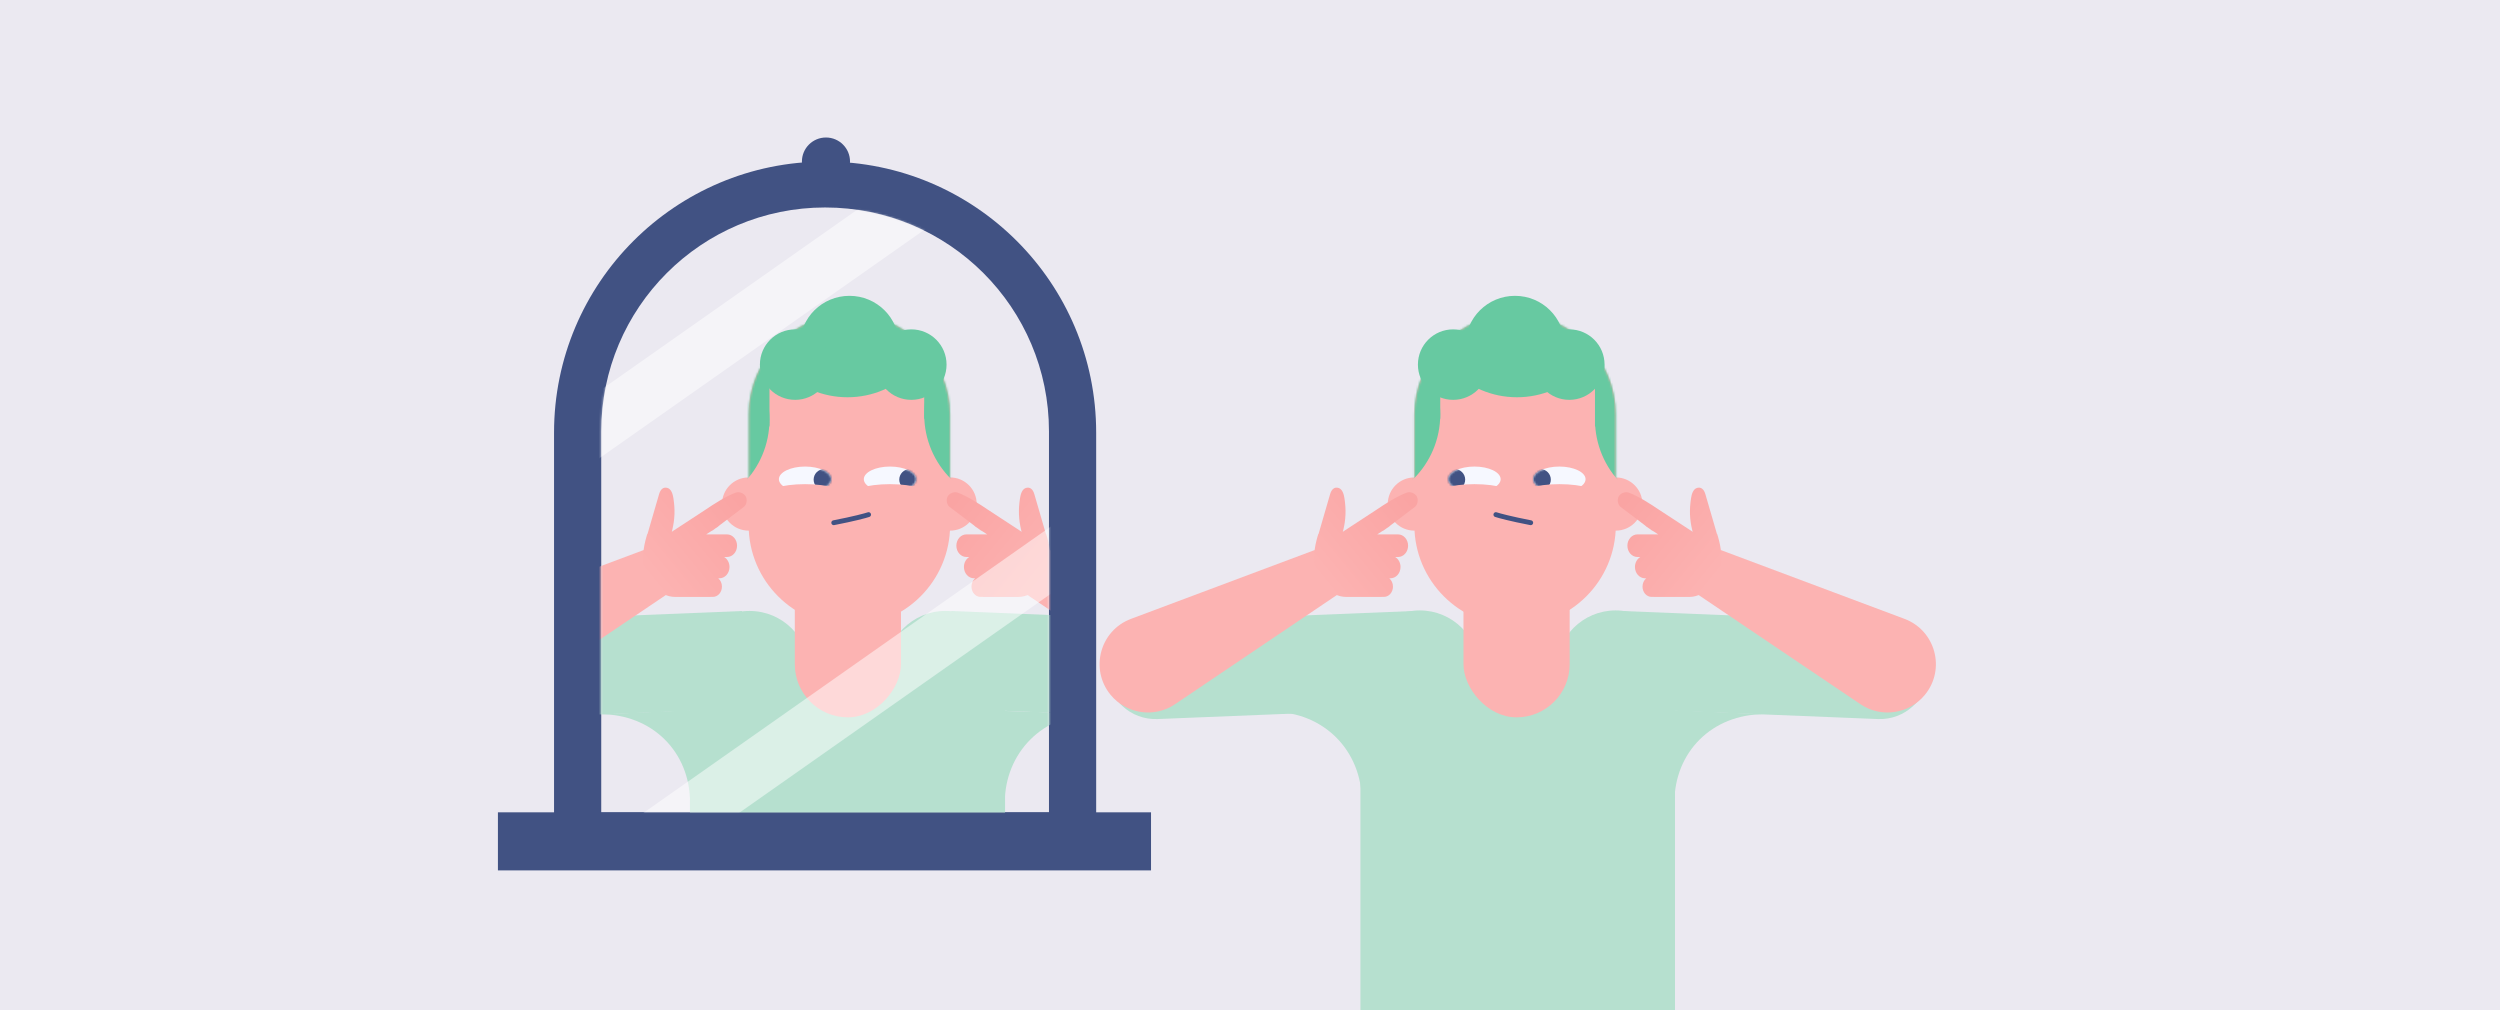 <?xml version="1.0" encoding="UTF-8"?>
<svg xmlns="http://www.w3.org/2000/svg" width="1200" height="485" viewBox="0 0 1200 485" fill="none">
  <rect x="0" y="0" width="1200" height="485" fill="#808080" stroke="none"/>
  <g clip-path="url(#clip0_1723_354)">
    <rect width="1200" height="485" fill="#EBE9F1"></rect>
    <rect x="239" y="389.914" width="313.491" height="27.877" fill="#415283"></rect>
    <path d="M265.941 207.658C265.941 135.8 324.194 77.547 396.052 77.547V77.547C467.911 77.547 526.163 135.8 526.163 207.658V412.467H265.941V207.658Z" fill="#415283"></path>
    <path d="M288.594 207.042C288.594 147.696 336.704 99.586 396.05 99.586V99.586C455.397 99.586 503.506 147.696 503.506 207.042V389.809H288.594V207.042Z" fill="#EBE9F1"></path>
    <mask id="mask0_1723_354" style="mask-type:alpha" maskUnits="userSpaceOnUse" x="288" y="99" width="216" height="291">
      <path d="M288.398 207.188C288.398 147.765 336.57 99.594 395.993 99.594V99.594C455.416 99.594 503.587 147.765 503.587 207.188V389.918H288.398V207.188Z" fill="white"></path>
    </mask>
    <g mask="url(#mask0_1723_354)">
      <path d="M388.395 321.864C388.395 306.065 375.587 293.258 359.788 293.258V293.258C343.989 293.258 331.181 306.065 331.181 321.864V442.468H388.395V321.864Z" fill="#B6E0CF"></path>
      <path d="M482.434 321.864C482.434 306.065 469.626 293.258 453.827 293.258V293.258C438.028 293.258 425.22 306.065 425.22 321.864V450.187H482.434V321.864Z" fill="#B6E0CF"></path>
      <rect width="81.763" height="125.217" transform="matrix(-1 0 0 1 446.73 319.82)" fill="#B6E0CF"></rect>
      <path d="M407.696 150.648C434.377 150.648 456.043 172.32 456.043 199.008V252.075C456.043 278.762 434.377 300.434 407.696 300.434C381.015 300.434 359.348 278.762 359.348 252.075V199.031C359.325 172.32 380.991 150.648 407.696 150.648Z" fill="#FCB3B2"></path>
      <circle cx="12.771" cy="12.771" r="12.771" transform="matrix(-1 0 0 1 468.812 229.164)" fill="#FCB3B2"></circle>
      <circle cx="12.771" cy="12.771" r="12.771" transform="matrix(-1 0 0 1 372.117 229.164)" fill="#FCB3B2"></circle>
      <rect width="50.963" height="83.239" rx="25.481" transform="matrix(-1 0 0 1 432.469 261.086)" fill="#FCB3B2"></rect>
      <mask id="mask1_1723_354" style="mask-type:alpha" maskUnits="userSpaceOnUse" x="359" y="150" width="98" height="151">
        <path d="M407.696 150.656C434.377 150.656 456.043 172.328 456.043 199.015V252.083C456.043 278.77 434.377 300.442 407.696 300.442C381.015 300.442 359.348 278.77 359.348 252.083V199.039C359.325 172.328 380.991 150.656 407.696 150.656Z" fill="#FCB3B2"></path>
      </mask>
      <g mask="url(#mask1_1723_354)">
        <circle cx="43.737" cy="43.737" r="43.737" transform="matrix(-1 0 0 1 531.094 155.195)" fill="#67C9A1"></circle>
        <circle cx="325.612" cy="201.409" r="43.737" fill="#67C9A1"></circle>
        <circle cx="453.522" cy="146.948" r="43.737" fill="#67C9A1"></circle>
        <circle cx="406.799" cy="146.948" r="43.737" fill="#67C9A1"></circle>
        <rect width="35.897" height="54.877" transform="matrix(-1 0 0 1 479.516 146.117)" fill="#67C9A1"></rect>
        <rect x="333.453" y="149.828" width="35.897" height="54.877" fill="#67C9A1"></rect>
      </g>
      <ellipse cx="407.745" cy="165.519" rx="23.725" ry="23.519" fill="#67C9A1"></ellipse>
      <circle cx="437.429" cy="175.011" r="16.917" fill="#67C9A1"></circle>
      <circle cx="381.671" cy="175.011" r="16.917" fill="#67C9A1"></circle>
      <path d="M427.208 236.089C420.262 236.089 414.632 233.37 414.632 230.017C414.632 226.664 420.262 223.945 427.208 223.945C434.154 223.945 439.785 226.664 439.785 230.017C439.785 233.37 434.154 236.089 427.208 236.089Z" fill="#F6F8FF"></path>
      <mask id="mask2_1723_354" style="mask-type:alpha" maskUnits="userSpaceOnUse" x="414" y="223" width="26" height="14">
        <path d="M427.208 236.089C420.262 236.089 414.632 233.37 414.632 230.017C414.632 226.664 420.262 223.945 427.208 223.945C434.154 223.945 439.785 226.664 439.785 230.017C439.785 233.37 434.154 236.089 427.208 236.089Z" fill="#F6F8FF"></path>
      </mask>
      <g mask="url(#mask2_1723_354)">
        <path d="M431.744 231.179C431.215 228.435 433.013 225.782 435.758 225.254C438.504 224.725 441.158 226.522 441.687 229.266C442.216 232.01 440.419 234.663 437.673 235.191C434.927 235.72 432.273 233.923 431.744 231.179Z" fill="#415283"></path>
      </g>
      <path d="M427.208 244.428C416.142 244.428 407.171 241.733 407.171 238.409C407.171 235.085 416.142 232.391 427.208 232.391C438.275 232.391 447.246 235.085 447.246 238.409C447.246 241.733 438.275 244.428 427.208 244.428Z" fill="#FCB3B2"></path>
      <path d="M386.448 236.089C393.394 236.089 399.025 233.37 399.025 230.017C399.025 226.664 393.394 223.945 386.448 223.945C379.502 223.945 373.871 226.664 373.871 230.017C373.871 233.37 379.502 236.089 386.448 236.089Z" fill="#F6F8FF"></path>
      <mask id="mask3_1723_354" style="mask-type:alpha" maskUnits="userSpaceOnUse" x="373" y="223" width="27" height="14">
        <path d="M386.448 236.089C393.394 236.089 399.025 233.37 399.025 230.017C399.025 226.664 393.394 223.945 386.448 223.945C379.502 223.945 373.871 226.664 373.871 230.017C373.871 233.37 379.502 236.089 386.448 236.089Z" fill="#F6F8FF"></path>
      </mask>
      <g mask="url(#mask3_1723_354)">
        <path d="M400.58 231.179C401.109 228.435 399.312 225.782 396.566 225.254C393.82 224.725 391.166 226.522 390.637 229.266C390.108 232.01 391.906 234.663 394.651 235.191C397.397 235.72 400.051 233.923 400.58 231.179Z" fill="#415283"></path>
      </g>
      <path d="M386.448 244.428C397.514 244.428 406.485 241.733 406.485 238.409C406.485 235.085 397.514 232.391 386.448 232.391C375.381 232.391 366.41 235.085 366.41 238.409C366.41 241.733 375.381 244.428 386.448 244.428Z" fill="#FCB3B2"></path>
      <path d="M358.062 340.109L356.169 293.29L231.64 298.325C218.712 298.848 208.654 309.752 209.177 322.681V322.681C209.7 335.61 220.605 345.667 233.534 345.145L358.062 340.109Z" fill="#B6E0CF"></path>
      <path d="M241.905 338.03L321.656 284.231L308.94 264.025L220.782 297.052C205.87 302.638 200.883 321.237 210.999 333.534C218.601 342.776 231.984 344.723 241.905 338.03Z" fill="#FCB3B2"></path>
      <path d="M316.361 237.192C317.058 234.777 318.466 233.655 320.355 234.196C322.245 234.737 322.942 237.205 323.237 239.132C324.082 244.661 323.948 249.215 322.607 254.744C322.6 254.778 322.54 254.981 322.446 255.306C322.573 255.197 322.708 255.095 322.851 255.002L322.844 254.993L338.543 244.723C342.61 241.971 348.437 238.175 353.201 236.441C354.728 235.894 357.047 236.636 357.955 238.278C358.863 239.921 358.328 242.365 357.025 243.334C352.95 246.369 348.569 249.752 345.407 252.141C345.14 252.425 344.853 252.672 344.553 252.868L343.611 253.484C343.044 253.904 342.553 254.265 342.148 254.549C341.913 254.712 341.624 254.863 341.297 255.002L338.999 256.508L348.948 256.498V256.51C351.622 256.498 353.789 258.936 353.789 261.93C353.789 264.935 351.623 267.361 348.948 267.361L347.588 267.362C349.119 268.271 350.162 270.078 350.162 272.152C350.162 275.142 347.995 277.578 345.321 277.59H344.753C345.831 278.487 346.531 279.937 346.531 281.575C346.531 284.293 344.588 286.512 342.187 286.512L325.141 286.523C325.116 286.523 325.092 286.522 325.067 286.521C324.757 286.529 324.443 286.535 324.127 286.535C315.968 286.535 308.59 278.033 308.59 267.981C308.59 265.848 308.916 263.591 309.312 261.637C309.337 261.47 309.372 261.304 309.415 261.138C310.007 258.363 310.701 256.312 310.701 256.312L310.814 256.285L312.032 252.078H312.046V252.052C312.059 251.986 312.073 251.907 312.1 251.841C313.52 246.984 313.788 246.034 316.361 237.192Z" fill="url(#paint0_linear_1723_354)"></path>
      <path d="M454.777 340.109L456.67 293.29L581.199 298.325C594.128 298.848 604.186 309.752 603.663 322.681V322.681C603.14 335.61 592.235 345.667 579.306 345.145L454.777 340.109Z" fill="#B6E0CF"></path>
      <path d="M570.935 338.03L491.184 284.231L503.899 264.025L592.058 297.052C606.969 302.638 611.957 321.237 601.841 333.534C594.238 342.776 580.856 344.723 570.935 338.03Z" fill="#FCB3B2"></path>
      <path d="M496.482 237.191C495.785 234.777 494.378 233.655 492.488 234.196C490.598 234.737 489.901 237.205 489.606 239.132C488.762 244.661 488.896 249.215 490.236 254.744C490.244 254.779 490.304 254.981 490.397 255.306C490.271 255.197 490.136 255.095 489.993 255.002L490 254.993L474.281 244.71C470.215 241.96 464.399 238.173 459.643 236.441C458.116 235.894 455.797 236.636 454.889 238.278C453.981 239.921 454.515 242.365 455.817 243.334C459.893 246.369 464.274 249.752 467.437 252.141C467.704 252.425 467.99 252.672 468.29 252.868L469.23 253.484C469.798 253.904 470.291 254.264 470.695 254.548C470.93 254.711 471.219 254.863 471.546 255.002L473.844 256.508L463.895 256.498V256.51C461.22 256.498 459.055 258.936 459.055 261.93C459.055 264.935 461.22 267.361 463.895 267.361L465.256 267.362C463.724 268.271 462.682 270.078 462.682 272.152C462.682 275.142 464.847 277.578 467.521 277.59H468.09C467.012 278.487 466.313 279.936 466.312 281.574C466.312 284.292 468.255 286.511 470.656 286.512L487.703 286.523C487.728 286.523 487.752 286.522 487.776 286.521C488.087 286.529 488.4 286.534 488.716 286.534C496.875 286.534 504.254 278.033 504.254 267.98C504.254 265.847 503.927 263.59 503.531 261.635C503.505 261.464 503.469 261.293 503.425 261.123C502.833 258.356 502.143 256.312 502.143 256.312L502.029 256.285L500.812 252.078H500.798V252.052C500.784 251.986 500.771 251.907 500.744 251.841C499.323 246.984 499.056 246.033 496.482 237.191Z" fill="url(#paint1_linear_1723_354)"></path>
      <path fill-rule="evenodd" clip-rule="evenodd" d="M525.281 342.667L482.257 341.273V385.691C482.257 361.16 500.75 342.667 525.281 342.667Z" fill="#B6E0CF"></path>
      <path fill-rule="evenodd" clip-rule="evenodd" d="M288.387 342.838L331.237 340.922V385.34C331.237 360.808 312.918 342.838 288.387 342.838Z" fill="#B6E0CF"></path>
      <path d="M416.922 247.016C415.366 247.534 409.843 249.038 400.197 250.905" stroke="#415283" stroke-width="2.334" stroke-linecap="round"></path>
      <rect opacity="0.5" width="325.154" height="26.425" transform="matrix(0.818 -0.575 0.603 0.798 295.273 399.727)" fill="white"></rect>
      <rect opacity="0.5" width="325.154" height="26.425" transform="matrix(0.818 -0.575 0.603 0.798 208.113 243.609)" fill="white"></rect>
    </g>
    <ellipse cx="396.465" cy="77.547" rx="11.547" ry="11.547" fill="#415283"></ellipse>
    <path d="M747 321.5C747 305.76 759.76 293 775.5 293V293C791.24 293 804 305.76 804 321.5V486H747V321.5Z" fill="#B6E0CF"></path>
    <path d="M653 321.5C653 305.76 665.76 293 681.5 293V293C697.24 293 710 305.76 710 321.5V486H653V321.5Z" fill="#B6E0CF"></path>
    <rect x="688" y="320" width="82" height="166" fill="#B6E0CF"></rect>
    <path d="M727.246 150.648C700.565 150.648 678.898 172.32 678.898 199.008V252.075C678.898 278.762 700.565 300.434 727.246 300.434C753.927 300.434 775.593 278.762 775.593 252.075V199.031C775.617 172.32 753.95 150.648 727.246 150.648Z" fill="#FCB3B2"></path>
    <circle cx="678.9" cy="241.935" r="12.771" fill="#FCB3B2"></circle>
    <circle cx="775.595" cy="241.935" r="12.771" fill="#FCB3B2"></circle>
    <rect x="702.473" y="261.086" width="50.963" height="83.239" rx="25.481" fill="#FCB3B2"></rect>
    <mask id="mask4_1723_354" style="mask-type:alpha" maskUnits="userSpaceOnUse" x="678" y="150" width="98" height="151">
      <path d="M727.246 150.656C700.565 150.656 678.898 172.328 678.898 199.015V252.083C678.898 278.77 700.565 300.442 727.246 300.442C753.927 300.442 775.593 278.77 775.593 252.083V199.039C775.617 172.328 753.95 150.656 727.246 150.656Z" fill="#FCB3B2"></path>
    </mask>
    <g mask="url(#mask4_1723_354)">
      <circle cx="647.585" cy="198.932" r="43.737" fill="#67C9A1"></circle>
      <circle cx="43.737" cy="43.737" r="43.737" transform="matrix(-1 0 0 1 853.066 157.672)" fill="#67C9A1"></circle>
      <circle cx="43.737" cy="43.737" r="43.737" transform="matrix(-1 0 0 1 725.156 103.211)" fill="#67C9A1"></circle>
      <circle cx="43.737" cy="43.737" r="43.737" transform="matrix(-1 0 0 1 771.879 103.211)" fill="#67C9A1"></circle>
      <rect x="655.426" y="146.117" width="35.897" height="54.877" fill="#67C9A1"></rect>
      <rect width="35.897" height="54.877" transform="matrix(-1 0 0 1 801.488 149.828)" fill="#67C9A1"></rect>
    </g>
    <ellipse cx="23.725" cy="23.519" rx="23.725" ry="23.519" transform="matrix(-1 0 0 1 750.922 142)" fill="#67C9A1"></ellipse>
    <circle cx="16.917" cy="16.917" r="16.917" transform="matrix(-1 0 0 1 714.43 158.094)" fill="#67C9A1"></circle>
    <circle cx="16.917" cy="16.917" r="16.917" transform="matrix(-1 0 0 1 770.188 158.094)" fill="#67C9A1"></circle>
    <path d="M707.733 236.089C714.679 236.089 720.31 233.37 720.31 230.017C720.31 226.664 714.679 223.945 707.733 223.945C700.787 223.945 695.156 226.664 695.156 230.017C695.156 233.37 700.787 236.089 707.733 236.089Z" fill="#F6F8FF"></path>
    <mask id="mask5_1723_354" style="mask-type:alpha" maskUnits="userSpaceOnUse" x="695" y="223" width="26" height="14">
      <path d="M707.733 236.089C714.679 236.089 720.31 233.37 720.31 230.017C720.31 226.664 714.679 223.945 707.733 223.945C700.787 223.945 695.156 226.664 695.156 230.017C695.156 233.37 700.787 236.089 707.733 236.089Z" fill="#F6F8FF"></path>
    </mask>
    <g mask="url(#mask5_1723_354)">
      <path d="M703.197 231.179C703.726 228.435 701.929 225.782 699.183 225.254C696.437 224.725 693.783 226.522 693.254 229.266C692.726 232.01 694.523 234.663 697.268 235.191C700.014 235.72 702.669 233.923 703.197 231.179Z" fill="#415283"></path>
    </g>
    <path d="M707.733 244.428C718.799 244.428 727.771 241.733 727.771 238.409C727.771 235.085 718.799 232.391 707.733 232.391C696.666 232.391 687.695 235.085 687.695 238.409C687.695 241.733 696.666 244.428 707.733 244.428Z" fill="#FCB3B2"></path>
    <path d="M748.493 236.089C741.548 236.089 735.917 233.37 735.917 230.017C735.917 226.664 741.548 223.945 748.493 223.945C755.439 223.945 761.07 226.664 761.07 230.017C761.07 233.37 755.439 236.089 748.493 236.089Z" fill="#F6F8FF"></path>
    <mask id="mask6_1723_354" style="mask-type:alpha" maskUnits="userSpaceOnUse" x="735" y="223" width="27" height="14">
      <path d="M748.493 236.089C741.548 236.089 735.917 233.37 735.917 230.017C735.917 226.664 741.548 223.945 748.493 223.945C755.439 223.945 761.07 226.664 761.07 230.017C761.07 233.37 755.439 236.089 748.493 236.089Z" fill="#F6F8FF"></path>
    </mask>
    <g mask="url(#mask6_1723_354)">
      <path d="M734.361 231.179C733.832 228.435 735.63 225.782 738.375 225.254C741.121 224.725 743.776 226.522 744.304 229.266C744.833 232.01 743.036 234.663 740.29 235.191C737.544 235.72 734.89 233.923 734.361 231.179Z" fill="#415283"></path>
    </g>
    <path d="M748.494 244.428C737.427 244.428 728.456 241.733 728.456 238.409C728.456 235.085 737.427 232.391 748.494 232.391C759.56 232.391 768.531 235.085 768.531 238.409C768.531 241.733 759.56 244.428 748.494 244.428Z" fill="#FCB3B2"></path>
    <path d="M776.875 340.109L778.768 293.29L903.297 298.325C916.226 298.848 926.283 309.752 925.76 322.681V322.681C925.238 335.61 914.333 345.667 901.404 345.145L776.875 340.109Z" fill="#B6E0CF"></path>
    <path d="M893.032 338.03L813.281 284.231L825.997 264.025L914.156 297.052C929.067 302.638 934.054 321.237 923.939 333.534C916.336 342.776 902.953 344.723 893.032 338.03Z" fill="#FCB3B2"></path>
    <path d="M818.576 237.192C817.879 234.777 816.472 233.655 814.582 234.196C812.692 234.737 811.995 237.205 811.7 239.132C810.856 244.661 810.99 249.215 812.33 254.744C812.338 254.778 812.398 254.981 812.491 255.306C812.365 255.197 812.23 255.095 812.087 255.002L812.094 254.993L796.395 244.723C792.327 241.971 786.5 238.175 781.736 236.441C780.21 235.894 777.891 236.636 776.982 238.278C776.075 239.921 776.609 242.365 777.911 243.334C781.987 246.369 786.368 249.752 789.53 252.141C789.798 252.425 790.085 252.672 790.385 252.868L791.326 253.484C791.893 253.904 792.385 254.265 792.789 254.549C793.024 254.712 793.313 254.863 793.641 255.002L795.938 256.508L785.989 256.498V256.51C783.315 256.498 781.149 258.936 781.148 261.93C781.148 264.935 783.315 267.361 785.989 267.361L787.35 267.362C785.818 268.271 784.775 270.078 784.775 272.152C784.776 275.142 786.942 277.578 789.616 277.59H790.185C789.106 278.487 788.406 279.937 788.406 281.575C788.406 284.293 790.35 286.512 792.751 286.512L809.797 286.523C809.821 286.523 809.846 286.522 809.87 286.521C810.181 286.529 810.495 286.535 810.811 286.535C818.969 286.535 826.347 278.033 826.348 267.981C826.348 265.848 826.021 263.591 825.626 261.637C825.6 261.47 825.565 261.304 825.522 261.138C824.93 258.363 824.236 256.312 824.236 256.312L824.123 256.285L822.905 252.078H822.892V252.052C822.878 251.986 822.865 251.907 822.838 251.841C821.417 246.984 821.149 246.034 818.576 237.192Z" fill="url(#paint2_linear_1723_354)"></path>
    <path d="M680.16 340.109L678.267 293.29L553.738 298.325C540.809 298.848 530.752 309.752 531.275 322.681V322.681C531.798 335.61 542.702 345.667 555.631 345.145L680.16 340.109Z" fill="#B6E0CF"></path>
    <path d="M564.003 338.03L643.754 284.231L631.038 264.025L542.879 297.052C527.968 302.638 522.981 321.237 533.096 333.534C540.699 342.776 554.082 344.723 564.003 338.03Z" fill="#FCB3B2"></path>
    <path d="M638.455 237.191C639.152 234.777 640.56 233.655 642.449 234.196C644.339 234.737 645.036 237.205 645.331 239.132C646.175 244.661 646.041 249.215 644.701 254.744C644.693 254.779 644.633 254.981 644.54 255.306C644.667 255.197 644.802 255.095 644.944 255.002L644.938 254.993L660.656 244.71C664.723 241.96 670.538 238.173 675.295 236.441C676.821 235.894 679.141 236.636 680.049 238.278C680.957 239.921 680.422 242.365 679.12 243.334C675.044 246.369 670.663 249.752 667.501 252.141C667.234 252.425 666.947 252.672 666.647 252.868L665.707 253.484C665.14 253.904 664.647 254.264 664.242 254.548C664.007 254.711 663.719 254.863 663.392 255.002L661.094 256.508L671.043 256.498V256.51C673.717 256.498 675.883 258.936 675.883 261.93C675.883 264.935 673.717 267.361 671.043 267.361L669.682 267.362C671.213 268.271 672.256 270.078 672.256 272.152C672.256 275.142 670.09 277.578 667.416 277.59H666.848C667.926 278.487 668.625 279.936 668.625 281.574C668.625 284.292 666.682 286.511 664.281 286.512L647.234 286.523C647.21 286.523 647.186 286.522 647.161 286.521C646.851 286.529 646.537 286.534 646.222 286.534C638.063 286.534 630.684 278.033 630.684 267.98C630.684 265.847 631.011 263.59 631.406 261.635C631.433 261.464 631.468 261.293 631.513 261.123C632.104 258.356 632.795 256.312 632.795 256.312L632.908 256.285L634.126 252.078H634.14V252.052C634.153 251.986 634.167 251.907 634.193 251.841C635.614 246.984 635.882 246.033 638.455 237.191Z" fill="url(#paint3_linear_1723_354)"></path>
    <path fill-rule="evenodd" clip-rule="evenodd" d="M610.66 341.667L653.685 340.273V384.691C653.685 360.16 635.191 341.667 610.66 341.667Z" fill="#B6E0CF"></path>
    <path fill-rule="evenodd" clip-rule="evenodd" d="M846.555 342.838L803.704 340.922V385.34C803.704 360.808 822.023 342.838 846.555 342.838Z" fill="#B6E0CF"></path>
    <path d="M718.02 247.016C719.575 247.534 725.098 249.038 734.744 250.905" stroke="#415283" stroke-width="2.334" stroke-linecap="round"></path>
  </g>
  <defs>
    <linearGradient id="paint0_linear_1723_354" x1="354.917" y1="240.348" x2="310.644" y2="276.423" gradientUnits="userSpaceOnUse">
      <stop stop-color="#FAA4A3"></stop>
      <stop offset="1" stop-color="#FCB3B2"></stop>
    </linearGradient>
    <linearGradient id="paint1_linear_1723_354" x1="457.926" y1="240.348" x2="502.199" y2="276.423" gradientUnits="userSpaceOnUse">
      <stop stop-color="#FAA4A3"></stop>
      <stop offset="1" stop-color="#FCB3B2"></stop>
    </linearGradient>
    <linearGradient id="paint2_linear_1723_354" x1="780.02" y1="240.348" x2="824.294" y2="276.423" gradientUnits="userSpaceOnUse">
      <stop stop-color="#FAA4A3"></stop>
      <stop offset="1" stop-color="#FCB3B2"></stop>
    </linearGradient>
    <linearGradient id="paint3_linear_1723_354" x1="677.011" y1="240.348" x2="632.738" y2="276.423" gradientUnits="userSpaceOnUse">
      <stop stop-color="#FAA4A3"></stop>
      <stop offset="1" stop-color="#FCB3B2"></stop>
    </linearGradient>
    <clipPath id="clip0_1723_354">
      <rect width="1200" height="485" fill="white"></rect>
    </clipPath>
  </defs>
</svg>
